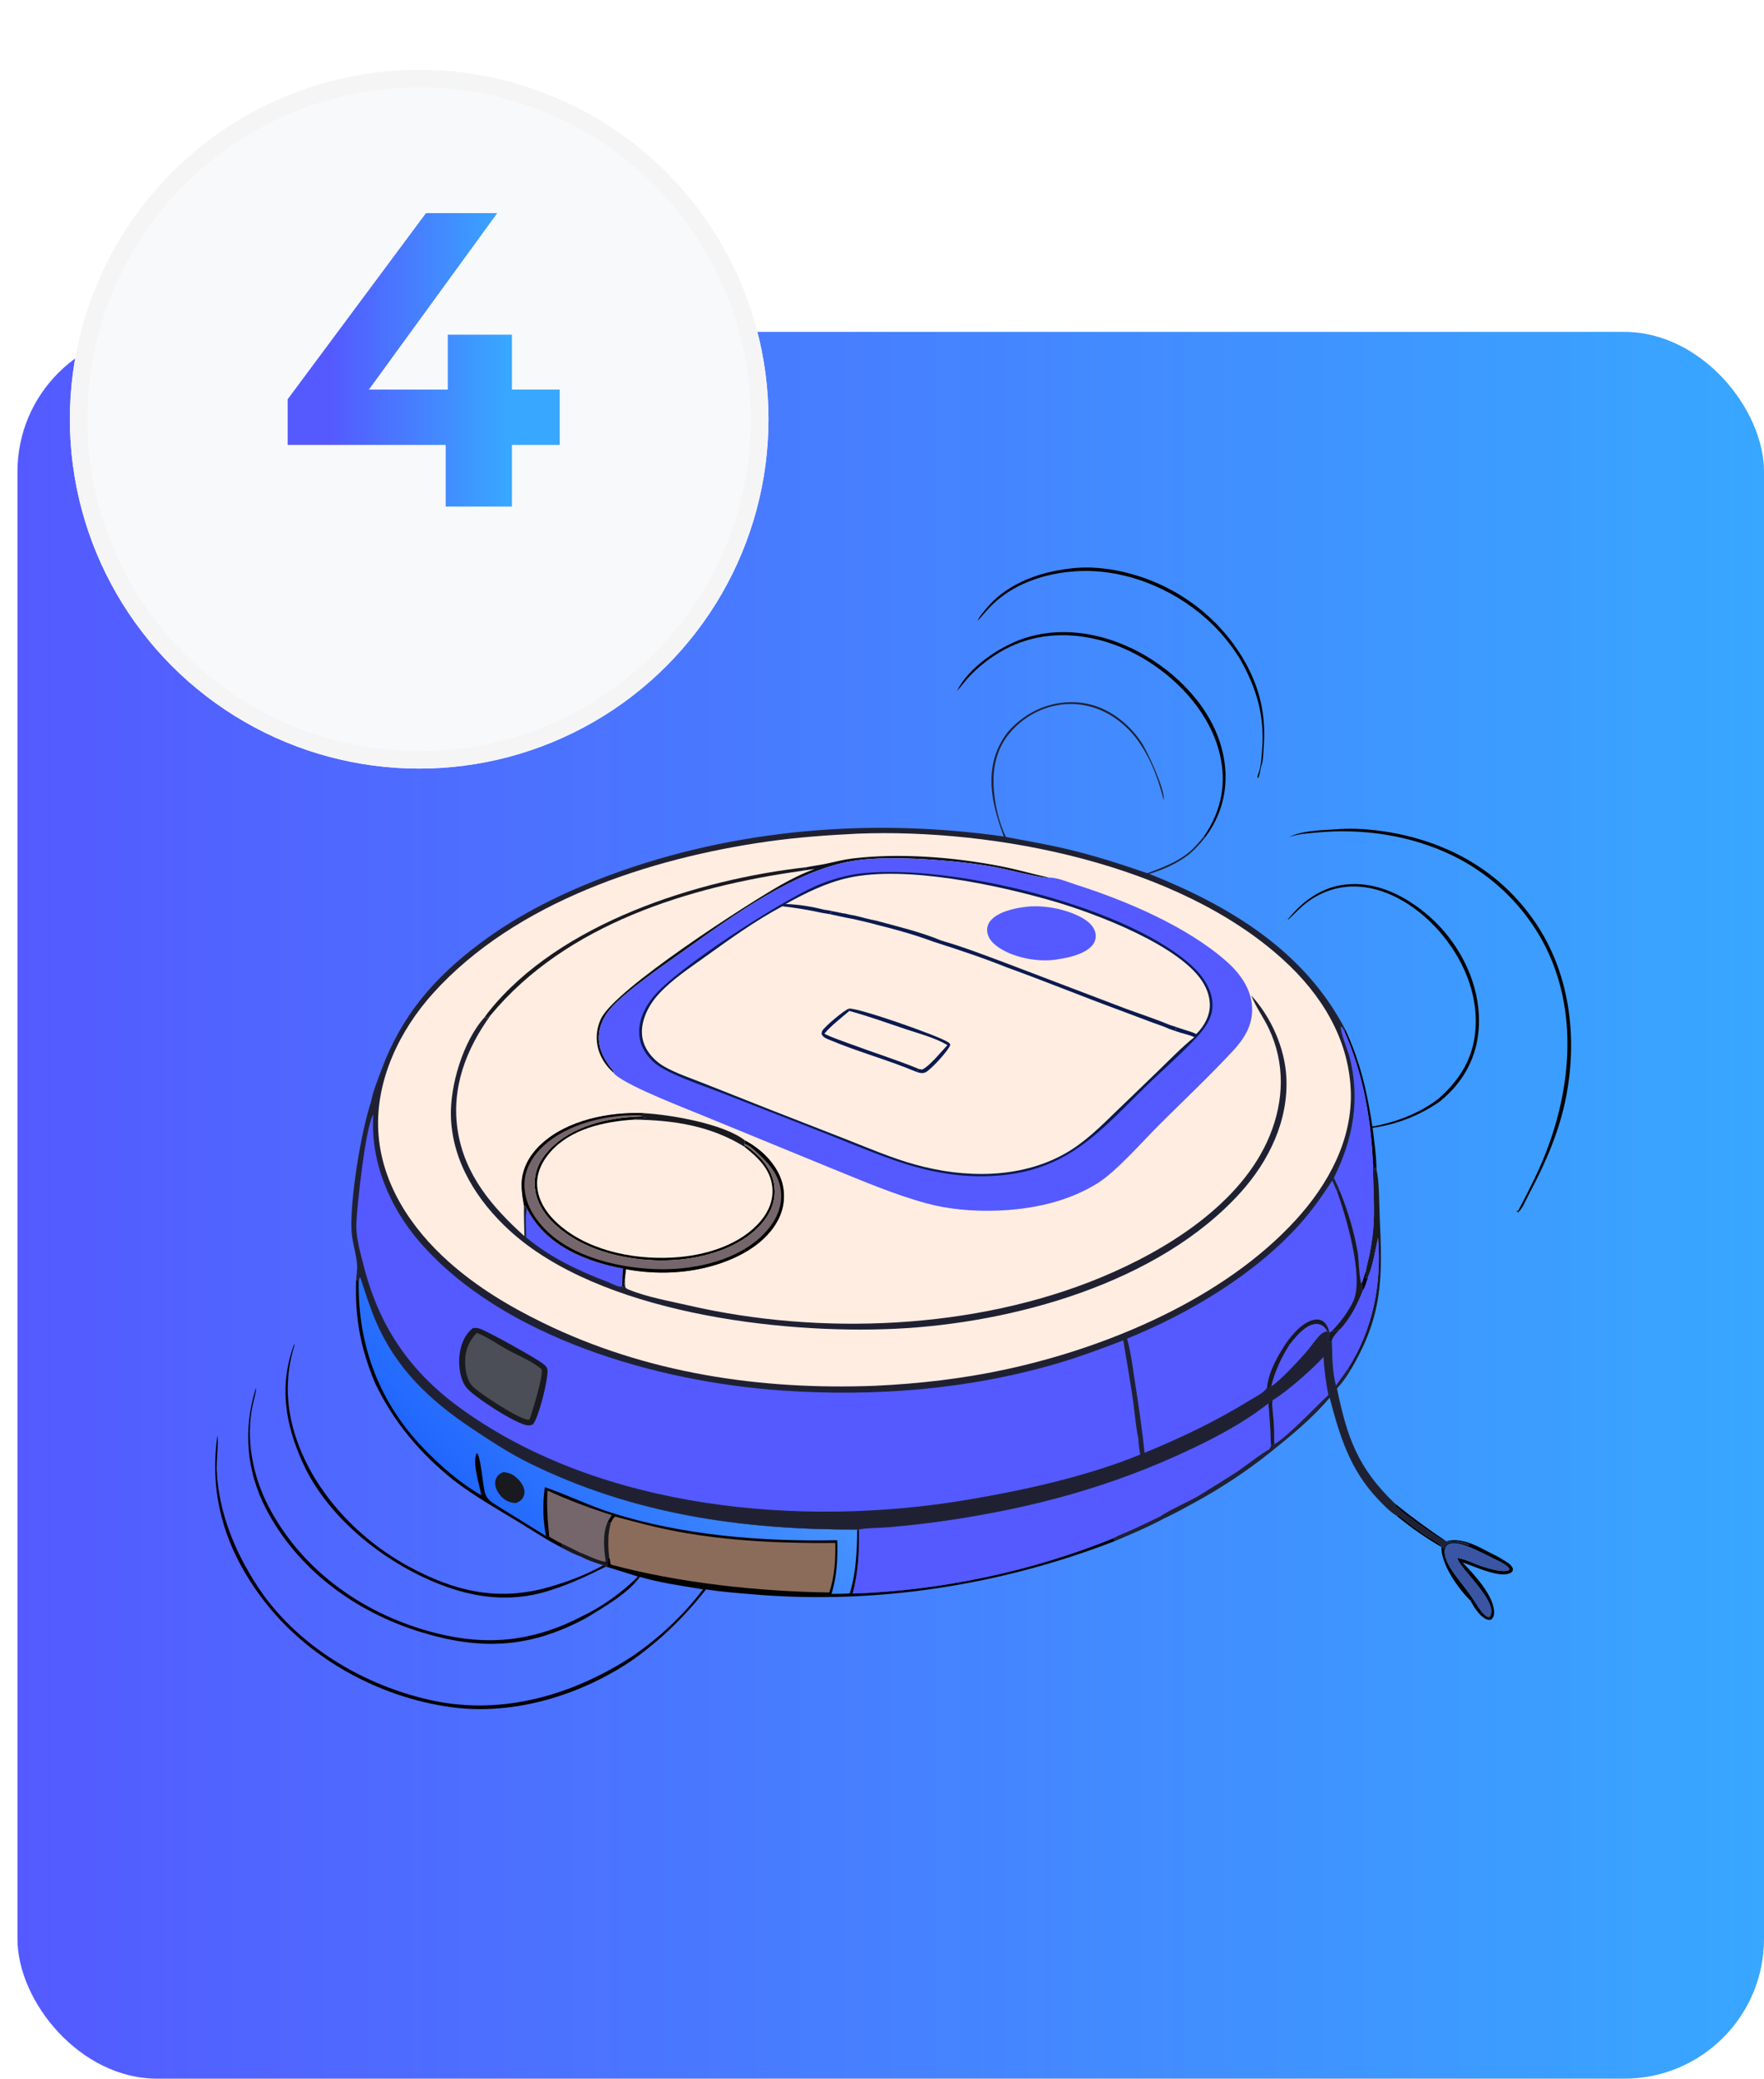 <?xml version="1.0" encoding="UTF-8"?> <svg xmlns="http://www.w3.org/2000/svg" width="101" height="119" viewBox="0 0 101 119" fill="none"><rect x="1" y="19" width="100" height="100" rx="8" fill="url(#paint0_linear_1276_3777)"></rect><path d="M84.338 91.534C84.529 91.814 84.86 92.427 85.173 92.559C85.24 92.587 85.227 92.576 85.301 92.55C85.876 91.712 83.435 89.678 83.459 89.193C83.981 89.275 84.481 89.567 84.989 89.714C85.317 89.809 86.091 90.052 86.406 89.879L86.411 89.79C86.281 89.618 86.11 89.533 85.927 89.426L86.072 89.301C86.295 89.435 86.517 89.552 86.625 89.798C86.618 89.91 86.62 89.96 86.515 90.029C86.027 90.347 84.823 89.844 84.306 89.655C84.115 89.585 83.926 89.512 83.737 89.438C84.371 90.109 85.603 91.389 85.545 92.379C85.536 92.533 85.487 92.616 85.378 92.722C85.236 92.756 85.124 92.719 85.002 92.645C84.649 92.427 84.376 91.964 84.175 91.611L84.338 91.534Z" fill="#020102"></path><path d="M79.965 86.775L80.035 86.74C80.292 86.85 80.752 87.285 81.022 87.478C81.256 87.645 81.491 87.814 81.733 87.968C81.909 88.079 82.108 88.152 82.272 88.281C82.411 88.391 82.535 88.528 82.658 88.655C82.697 88.508 82.756 88.427 82.894 88.355C83.178 88.208 83.609 88.312 83.893 88.405L83.953 88.425L84.023 88.447L84.065 88.461L84.126 88.428C83.901 88.333 83.58 88.244 83.337 88.233C82.956 88.216 82.949 88.349 82.557 88.142C82.173 87.94 80.093 86.504 79.916 86.225C79.888 86.181 79.886 86.126 79.871 86.077C80.815 86.844 81.796 87.557 82.806 88.235C83.648 88.003 84.538 88.473 85.261 88.865C85.535 89.003 85.816 89.132 86.073 89.301L85.927 89.426C85.622 89.282 85.321 89.127 85.019 88.975C84.533 88.744 83.47 88.171 82.948 88.398C82.835 88.447 82.779 88.521 82.742 88.635C82.6 89.063 82.986 89.697 83.225 90.038C83.58 90.547 84.001 91.014 84.338 91.535L84.175 91.611C84.164 91.601 84.152 91.593 84.142 91.583C83.464 90.901 82.512 89.558 82.53 88.563C81.631 88.04 80.766 87.437 79.965 86.775Z" fill="#020102"></path><path d="M78.615 66.644C78.647 66.769 78.675 66.89 78.689 67.018C78.749 66.915 78.7 66.871 78.748 66.773C78.748 66.791 78.747 66.809 78.747 66.828C78.749 66.909 78.745 66.878 78.777 66.955L78.812 66.936C78.981 67.689 78.959 68.844 78.995 69.631C79.156 73.114 79.208 75.275 77.326 78.433L77.184 78.345C78.613 76.101 79.119 73.482 78.9 70.856C78.739 71.618 78.617 72.433 78.31 73.152L78.265 73.079L78.163 73.24C78.2 73.108 78.24 72.996 78.216 72.858C78.212 72.831 78.206 72.804 78.2 72.777C78.235 72.51 78.325 72.231 78.381 71.966C78.49 71.45 78.576 70.93 78.624 70.405C78.736 69.16 78.603 67.892 78.615 66.644Z" fill="#191920"></path><path d="M61.645 32.509C62.85 32.421 64.085 32.624 65.23 32.994C67.909 33.859 70.19 35.739 71.477 38.255C72.235 39.736 72.486 41.213 72.348 42.862C72.324 43.154 72.332 43.505 72.238 43.782C72.153 44.03 72.152 44.315 72.037 44.548L71.998 44.492C72.008 44.422 72.007 44.407 72.026 44.348C72.056 44.256 72.091 44.166 72.117 44.072C72.215 43.715 72.232 43.314 72.262 42.946C72.423 40.999 71.944 39.377 70.981 37.7C70.449 36.851 69.821 36.091 69.073 35.423C67.073 33.639 64.302 32.531 61.603 32.703C59.961 32.808 58.27 33.326 57.019 34.431C56.638 34.767 56.311 35.163 55.975 35.544C56.075 35.283 56.335 35.001 56.515 34.788C57.764 33.301 59.773 32.663 61.645 32.509Z" fill="#020102"></path><path d="M68.928 47.889C69.833 46.584 70.197 45.128 69.918 43.553C69.517 41.294 67.96 39.394 66.114 38.11C64.203 36.782 61.794 36.053 59.472 36.491C57.97 36.775 56.613 37.582 55.554 38.67C55.281 38.952 55.053 39.269 54.792 39.56C55.446 38.222 57.186 37.043 58.563 36.568C60.653 35.848 62.93 36.203 64.882 37.158C67.021 38.205 69.052 40.123 69.823 42.419C70.342 43.965 70.304 45.586 69.558 47.051C69.398 47.366 69.21 47.664 68.995 47.943L68.928 47.889Z" fill="#020102"></path><path d="M31.651 90.993C29.559 91.714 27.516 91.555 25.467 90.806C22.215 89.618 18.832 87.008 17.359 83.796C16.316 81.523 15.96 79.32 16.851 76.931C16.864 77.035 16.869 76.99 16.84 77.086C16.354 78.668 16.365 80.322 16.824 81.908C17.781 85.212 20.375 88.018 23.354 89.652C25.999 91.102 28.523 91.706 31.483 90.844C32.517 90.543 33.605 90.136 34.542 89.605L34.683 89.689C33.697 90.18 32.702 90.655 31.651 90.993Z" fill="#020102"></path><path d="M84.338 91.535C84.001 91.014 83.58 90.547 83.225 90.038C82.986 89.697 82.6 89.063 82.742 88.635C82.779 88.521 82.835 88.447 82.948 88.398C83.47 88.171 84.533 88.744 85.019 88.975C85.321 89.127 85.622 89.282 85.927 89.426C86.11 89.533 86.281 89.618 86.411 89.79L86.406 89.879C86.091 90.052 85.317 89.809 84.989 89.714C84.481 89.567 83.981 89.275 83.459 89.193C83.435 89.678 85.876 91.712 85.301 92.55C85.227 92.576 85.24 92.587 85.173 92.559C84.86 92.427 84.529 91.814 84.338 91.535Z" fill="#3955A3"></path><path d="M82.345 62.913C83.586 61.825 84.365 60.58 84.482 58.901C84.626 56.834 83.746 54.842 82.402 53.309C81.253 51.997 79.59 50.873 77.806 50.758C76.564 50.677 75.404 51.115 74.486 51.95C74.237 52.177 74.004 52.422 73.757 52.651L73.746 52.625C74.575 51.587 75.659 50.797 77.007 50.641C78.681 50.448 80.238 51.172 81.519 52.194C83.201 53.536 84.422 55.575 84.645 57.73C84.81 59.328 84.43 60.839 83.409 62.093C83.125 62.442 82.794 62.77 82.444 63.053C81.303 63.85 79.974 64.377 78.591 64.564C78.681 65.347 78.804 66.147 78.812 66.936L78.777 66.955C78.745 66.878 78.749 66.909 78.747 66.828C78.747 66.809 78.748 66.791 78.748 66.773C78.7 66.871 78.749 66.915 78.689 67.018C78.675 66.89 78.647 66.769 78.615 66.644C78.488 63.973 78.052 61.477 76.966 59.018L77.032 58.95C77.87 60.751 78.287 62.536 78.577 64.489C79.89 64.264 81.285 63.732 82.345 62.913Z" fill="#020102"></path><path d="M76.329 47.487C77.415 47.381 78.588 47.472 79.658 47.663C83.018 48.264 85.902 49.905 87.863 52.745C89.86 55.637 90.329 59.294 89.687 62.701C89.302 64.749 88.483 66.606 87.508 68.432C87.353 68.723 87.15 69.252 86.887 69.432L86.915 69.393L86.794 69.299L86.909 69.336C87.205 68.797 87.481 68.234 87.756 67.684L87.859 67.476C89.624 63.841 90.417 59.446 89.057 55.543C88.047 52.643 85.863 50.268 83.103 48.947C80.723 47.807 77.984 47.408 75.37 47.663C74.874 47.711 74.34 47.735 73.868 47.905C73.85 47.912 73.832 47.919 73.813 47.926C74.439 47.571 75.6 47.528 76.329 47.487Z" fill="#020102"></path><path d="M78.31 73.152C78.617 72.433 78.739 71.618 78.9 70.856C79.119 73.482 78.613 76.101 77.184 78.345C76.963 78.675 76.724 78.994 76.491 79.315C76.276 78.49 76.285 77.582 76.258 76.732C76.197 76.792 76.159 76.811 76.076 76.833L76.033 76.748C76.048 76.575 76.075 76.436 76.139 76.274L76.248 76.21L76.318 76.242C76.459 76.196 76.592 76.145 76.728 76.086C77.29 75.509 77.733 74.635 78.016 73.887C77.948 73.811 78.052 73.667 77.957 73.5L78.2 72.777C78.206 72.804 78.212 72.831 78.216 72.858C78.24 72.996 78.2 73.108 78.163 73.24L78.265 73.079L78.31 73.152Z" fill="#545AFF"></path><path d="M78.2 72.777C78.206 72.804 78.211 72.831 78.216 72.858C78.24 72.996 78.2 73.108 78.163 73.24L78.265 73.079L78.31 73.152C78.233 73.38 78.162 73.696 78.016 73.887C77.948 73.811 78.052 73.667 77.957 73.5L78.2 72.777Z" fill="#020102"></path><path d="M76.248 76.21L76.318 76.242C76.459 76.196 76.592 76.145 76.728 76.086C76.553 76.28 76.338 76.48 76.258 76.732C76.197 76.792 76.159 76.811 76.076 76.833L76.033 76.748C76.048 76.575 76.075 76.436 76.139 76.274L76.248 76.21Z" fill="#191920"></path><path d="M76.372 67.433C77.47 65.238 77.889 62.954 77.284 60.55C77.161 60.063 76.773 59.232 76.771 58.782L76.841 58.797L76.966 59.018C78.052 61.477 78.488 63.973 78.615 66.644C78.603 67.892 78.736 69.16 78.624 70.405C78.576 70.93 78.49 71.45 78.381 71.966C78.325 72.231 78.235 72.51 78.2 72.777L77.957 73.5C77.819 73.317 77.796 72.023 77.734 71.679C77.513 70.471 77.177 69.327 76.711 68.191C76.632 67.938 76.483 67.676 76.372 67.433Z" fill="#545AFF"></path><path d="M20.537 73.391L20.584 73.128L20.636 73.146C20.914 73.966 21.167 74.799 21.505 75.596C22.676 78.352 24.601 80.16 27.042 81.789C28.111 82.502 29.164 83.194 30.32 83.763C36.272 86.694 42.513 87.58 49.084 87.565L49.181 87.559C49.202 88.83 49.147 89.988 48.824 91.228C53.836 91.07 59.1 89.951 63.744 88.061L63.826 88.225C57.249 90.771 50.078 91.88 43.042 91.267C42.171 91.192 41.286 91.127 40.424 90.988C39.214 92.536 37.887 93.824 36.296 94.978C33.321 97.027 29.462 98.223 25.854 97.735C21.672 97.17 17.573 94.911 15.024 91.525C12.92 88.732 11.944 85.65 12.451 82.155C12.522 82.734 12.377 83.598 12.412 84.247C12.537 86.618 13.445 88.815 14.726 90.785C16.96 94.22 20.872 96.534 24.829 97.365C28.834 98.205 32.854 97.008 36.217 94.811C37.751 93.757 39.126 92.473 40.252 90.988C39.02 90.777 37.84 90.626 36.634 90.272C35.961 91.228 34.569 92.002 33.581 92.615L33.434 92.694C30.244 94.378 27.456 94.472 24.056 93.42C20.353 92.274 17.055 89.875 15.241 86.397C14.105 84.219 13.912 81.834 14.643 79.495L14.655 79.533L14.659 79.455C14.707 79.526 14.51 80.237 14.48 80.374C14.043 82.34 14.462 84.492 15.385 86.257C17.192 89.712 20.41 92.108 24.101 93.25C27.448 94.286 30.317 94.121 33.448 92.466C34.519 91.96 35.702 91.09 36.525 90.254L34.764 89.703L34.683 89.689L34.542 89.605C34.126 89.465 33.671 89.335 33.288 89.118C32.906 88.984 32.548 88.802 32.192 88.611C31.348 88.192 30.542 87.647 29.735 87.158C28.47 86.391 27.149 85.645 25.976 84.741C24.051 83.206 22.531 81.397 21.466 79.163C20.646 77.183 20.314 75.451 20.39 73.299L20.471 73.255C20.493 73.3 20.519 73.345 20.537 73.391Z" fill="#020102"></path><path d="M31.344 85.328C32.533 85.878 33.782 86.338 35.029 86.737C34.939 86.864 34.867 86.997 34.792 87.133C34.843 87.144 34.929 87.17 34.978 87.17C34.79 87.865 34.815 88.449 34.877 89.159L34.814 89.224L34.837 89.422C34.805 89.409 34.769 89.401 34.743 89.378C34.754 89.487 34.77 89.594 34.764 89.703L34.683 89.689L34.542 89.605C34.126 89.465 33.671 89.335 33.288 89.118C32.906 88.984 32.548 88.802 32.192 88.611L32.182 88.378C31.934 88.262 31.691 88.11 31.45 87.978C31.354 87.086 31.293 86.227 31.344 85.328Z" fill="#74666A"></path><path d="M34.792 87.133C34.842 87.144 34.928 87.17 34.978 87.171C34.79 87.865 34.815 88.45 34.877 89.159L34.814 89.224L34.837 89.422C34.805 89.409 34.769 89.401 34.743 89.378C34.754 89.487 34.77 89.594 34.764 89.704L34.683 89.689L34.542 89.606C34.126 89.465 33.671 89.335 33.288 89.118C32.906 88.984 32.548 88.802 32.192 88.611L32.182 88.378C32.523 88.542 32.867 88.701 33.202 88.877C33.522 88.992 34.413 89.433 34.684 89.396C34.581 88.657 34.485 87.84 34.792 87.133Z" fill="#191920"></path><path d="M34.978 87.171C35.044 87.053 35.105 86.888 35.227 86.822C36.43 87.151 37.629 87.465 38.856 87.691C41.805 88.232 44.836 88.36 47.827 88.331C47.84 89.306 47.794 90.232 47.48 91.165C43.459 91.111 38.853 90.62 34.964 89.565C34.941 89.438 34.928 89.276 34.877 89.159C34.815 88.449 34.79 87.865 34.978 87.171Z" fill="#8B6C5B"></path><path d="M20.537 73.391L20.584 73.128L20.636 73.146C20.914 73.966 21.167 74.799 21.505 75.596C22.676 78.352 24.601 80.16 27.042 81.789C28.111 82.502 29.165 83.194 30.32 83.763C36.272 86.694 42.513 87.58 49.084 87.565C49.062 88.823 49.021 89.999 48.655 91.216C48.309 91.247 47.959 91.243 47.612 91.246C47.92 90.207 47.97 89.249 47.938 88.173C43.634 88.262 39.085 87.904 34.966 86.589C33.68 86.178 32.472 85.566 31.197 85.14C31.058 86.093 31.086 86.981 31.255 87.928L28.597 86.281C28.209 86.036 27.859 85.874 27.751 85.395C27.701 85.457 27.631 85.58 27.554 85.594C26.38 84.934 25.243 83.937 24.304 82.971C21.74 80.33 20.488 77.061 20.537 73.391Z" fill="url(#paint1_linear_1276_3777)"></path><path d="M27.554 85.594C27.458 85.001 27.02 83.728 27.287 83.198L27.355 83.228C27.554 83.708 27.619 84.797 27.751 85.395C27.701 85.457 27.631 85.58 27.554 85.594Z" fill="#020102"></path><path d="M28.831 84.27L28.848 84.273C28.976 84.296 29.11 84.317 29.23 84.369C29.543 84.507 29.855 84.826 29.976 85.146C30.043 85.323 30.055 85.506 29.973 85.68C29.878 85.88 29.736 85.972 29.536 86.05C29.422 86.042 29.309 86.023 29.199 85.991C28.885 85.9 28.61 85.626 28.465 85.338C28.359 85.127 28.304 84.889 28.396 84.663C28.482 84.452 28.627 84.35 28.831 84.27Z" fill="#191920"></path><path d="M57.709 41.897C57.975 41.59 58.287 41.312 58.618 41.077C59.64 40.35 60.918 40.047 62.157 40.271C63.469 40.509 64.61 41.396 65.345 42.486C65.682 42.985 66.734 45.245 66.624 45.804C66.265 44.319 65.601 42.681 64.475 41.621C63.569 40.767 62.428 40.265 61.172 40.304C59.946 40.342 58.776 40.905 57.95 41.807L57.903 41.859C57.099 42.761 56.831 43.847 56.894 45.041C56.943 45.978 57.176 47.072 57.597 47.914C58.78 48.138 59.97 48.341 61.142 48.62C62.693 48.99 64.188 49.471 65.694 49.99C66.556 49.669 67.365 49.373 68.088 48.785C68.403 48.519 68.664 48.205 68.928 47.889L68.995 47.943C68.73 48.294 68.428 48.608 68.098 48.898C67.38 49.445 66.665 49.763 65.805 50.028C70.409 51.862 74.672 54.422 77.032 58.95L76.966 59.018L76.841 58.797L76.771 58.782C76.774 59.232 77.161 60.063 77.284 60.55C77.889 62.954 77.47 65.238 76.373 67.433C76.483 67.676 76.632 67.938 76.711 68.191C77.177 69.327 77.513 70.471 77.734 71.679C77.796 72.023 77.819 73.317 77.957 73.5C78.052 73.667 77.948 73.811 78.016 73.887C77.733 74.635 77.29 75.509 76.728 76.086C76.592 76.145 76.459 76.196 76.318 76.242L76.248 76.21L76.139 76.274C76.075 76.436 76.048 76.575 76.033 76.748L76.076 76.833C76.159 76.811 76.197 76.792 76.258 76.732C76.285 77.582 76.276 78.49 76.491 79.315C76.724 78.994 76.963 78.675 77.184 78.345L77.326 78.434C77.098 78.817 76.856 79.159 76.551 79.486C77.126 82.281 77.737 84.041 79.871 86.077C79.886 86.126 79.888 86.181 79.916 86.225C80.093 86.504 82.173 87.94 82.557 88.142C82.949 88.349 82.956 88.216 83.337 88.233C83.58 88.244 83.901 88.333 84.126 88.428L84.066 88.461L84.023 88.447L83.953 88.425L83.893 88.405C83.609 88.312 83.178 88.208 82.894 88.355C82.756 88.427 82.697 88.508 82.658 88.655C82.535 88.528 82.411 88.391 82.272 88.281C82.108 88.152 81.909 88.079 81.733 87.968C81.491 87.814 81.256 87.645 81.022 87.478C80.753 87.285 80.292 86.85 80.035 86.74L79.965 86.775C79.584 86.549 79.204 86.147 78.898 85.826C77.294 84.144 76.703 82.199 76.13 80.016C75.146 81.193 73.914 82.196 72.721 83.15C71.385 84.221 69.918 85.187 68.416 86.007C67.833 86.325 67.254 86.651 66.651 86.927C65.744 87.417 64.776 87.823 63.826 88.225L63.744 88.061C59.1 89.951 53.836 91.07 48.824 91.228C49.147 89.988 49.202 88.83 49.181 87.559L49.084 87.565C42.513 87.58 36.272 86.694 30.32 83.763C29.165 83.194 28.111 82.502 27.042 81.789C24.601 80.16 22.676 78.352 21.505 75.596C21.167 74.799 20.914 73.966 20.636 73.146L20.584 73.128L20.537 73.391C20.519 73.345 20.493 73.3 20.471 73.255L20.39 73.299C20.413 72.996 20.466 72.679 20.442 72.375C20.388 71.709 20.15 71.076 20.123 70.398C20.052 68.606 20.662 64.811 21.248 63.065C21.36 62.464 21.616 61.853 21.826 61.281C22.972 58.166 24.827 56.002 27.443 54.035C29.7 52.336 32.249 51.084 34.891 50.105C42.074 47.444 49.91 46.817 57.471 47.888C57.186 47.09 56.917 46.279 56.812 45.435C56.65 44.133 56.898 42.939 57.709 41.897Z" fill="#1F2133"></path><path d="M75.782 77.683C75.816 78.426 75.916 79.133 76.057 79.861C75.371 80.5 73.678 82.293 72.955 82.681L72.774 82.79C72.742 82.303 72.744 81.816 72.697 81.33C72.68 80.999 72.653 80.672 72.619 80.342C72.687 80.282 72.743 80.208 72.802 80.139L72.867 80.161C73.679 79.677 75.14 78.382 75.782 77.683Z" fill="#545AFF"></path><path d="M72.619 80.342C72.687 80.282 72.743 80.208 72.802 80.139L72.867 80.161C72.804 80.4 72.871 80.656 72.877 80.9C72.954 81.491 72.961 82.086 72.955 82.681L72.774 82.79C72.742 82.303 72.744 81.816 72.697 81.33C72.68 80.999 72.653 80.672 72.619 80.342Z" fill="#191920"></path><path d="M72.619 80.342C72.653 80.672 72.68 80.999 72.697 81.33C72.744 81.816 72.742 82.304 72.774 82.79C72.738 82.855 72.705 82.924 72.664 82.985C72.408 83.072 71.214 84 70.881 84.22C70.121 84.722 69.338 85.184 68.57 85.672C68.084 85.941 66.805 86.531 66.441 86.808C65.889 87.076 65.337 87.344 64.777 87.596C64.438 87.749 64.067 87.88 63.744 88.061C59.1 89.951 53.836 91.07 48.824 91.228C49.147 89.988 49.202 88.83 49.181 87.559C49.71 87.458 50.316 87.479 50.858 87.433C51.966 87.338 53.075 87.215 54.175 87.053C59.109 86.33 63.636 85.118 68.154 82.976C69.683 82.252 71.293 81.398 72.619 80.342Z" fill="#545AFF"></path><path d="M76.281 67.581C76.369 67.8 76.461 68.015 76.564 68.228C76.649 68.17 76.6 68.185 76.711 68.191C77.177 69.326 77.513 70.471 77.734 71.679C77.796 72.023 77.819 73.317 77.957 73.5C78.052 73.667 77.948 73.811 78.016 73.887C77.733 74.635 77.29 75.509 76.728 76.086C76.592 76.145 76.459 76.196 76.318 76.242L76.248 76.21L76.139 76.274L76.102 76.213C76.068 76.217 76.026 76.208 75.992 76.204C75.869 76.242 75.732 76.279 75.635 76.367C75.358 76.62 75.124 76.991 74.881 77.281C74.495 77.74 73.26 79.085 72.796 79.345L72.692 79.469C72.582 79.457 72.631 79.48 72.549 79.392C72.539 79.419 72.533 79.449 72.519 79.474C72.376 79.724 71.86 79.977 71.612 80.13C69.661 81.339 67.652 82.298 65.531 83.171C65.394 81.792 65.186 80.417 64.973 79.048C64.849 78.255 64.753 77.405 64.53 76.634C68.109 75.184 71.87 72.945 74.46 70.037C75.139 69.275 75.724 68.434 76.281 67.581Z" fill="#545AFF"></path><path d="M73.736 76.747C73.757 76.843 73.77 76.911 73.83 76.99C73.357 77.744 73.013 78.481 72.796 79.345L72.692 79.469C72.582 79.457 72.631 79.48 72.549 79.392C72.663 78.436 73.212 77.529 73.736 76.747Z" fill="#191920"></path><path d="M73.736 76.747C74.093 76.299 74.507 75.811 75.06 75.605C75.263 75.53 75.492 75.502 75.69 75.606C75.929 75.731 76.025 75.969 76.102 76.213C76.068 76.217 76.026 76.208 75.992 76.204C75.864 76.006 75.749 75.864 75.507 75.813C75.244 75.758 74.989 75.869 74.775 76.016C74.408 76.267 74.098 76.638 73.83 76.99C73.77 76.911 73.757 76.843 73.736 76.747Z" fill="#191920"></path><path d="M76.564 68.229C76.649 68.17 76.6 68.185 76.711 68.191C77.177 69.327 77.513 70.471 77.733 71.679C77.796 72.023 77.819 73.317 77.957 73.5C78.052 73.667 77.948 73.811 78.016 73.887C77.733 74.635 77.29 75.509 76.728 76.086C76.592 76.145 76.459 76.196 76.318 76.242L76.248 76.21C76.736 75.714 77.194 75.112 77.488 74.479C78.112 73.137 77.051 69.58 76.564 68.229Z" fill="#191920"></path><path d="M73.831 76.99C74.098 76.638 74.408 76.267 74.775 76.016C74.989 75.869 75.244 75.758 75.507 75.813C75.749 75.863 75.864 76.006 75.992 76.204C75.869 76.242 75.732 76.279 75.635 76.367C75.358 76.62 75.124 76.991 74.881 77.281C74.495 77.74 73.26 79.085 72.796 79.345C73.013 78.481 73.357 77.744 73.831 76.99Z" fill="#545AFF"></path><path d="M65.281 83.272C62.235 84.522 58.575 85.326 55.331 85.869C45.869 87.454 34.479 86.421 26.482 80.704C23.573 78.623 21.778 76.091 20.863 72.609C20.717 72.054 20.555 71.488 20.466 70.921C20.419 70.628 20.392 70.332 20.403 70.035C20.438 69.086 20.933 64.422 21.376 63.806C21.19 66.465 22.296 69.095 24.019 71.09C28.784 76.603 37.688 79.107 44.697 79.599C50.081 79.976 55.518 79.551 60.702 78.005C61.927 77.639 63.122 77.189 64.314 76.731C64.511 77.905 64.714 79.079 64.883 80.258C64.981 80.945 65.026 81.679 65.179 82.353C65.177 82.651 65.245 82.975 65.281 83.272Z" fill="#545AFF"></path><path d="M27.078 76.029C27.236 76.017 27.359 76.017 27.509 76.076C28.056 76.292 30.676 77.742 31.091 78.072C31.229 78.181 31.332 78.266 31.347 78.451C31.389 78.969 30.848 81.137 30.517 81.541C30.412 81.584 30.333 81.611 30.217 81.6C29.556 81.539 27.108 79.951 26.699 79.429C26.342 78.971 26.243 78.182 26.306 77.611C26.375 76.988 26.58 76.435 27.078 76.029Z" fill="#191920"></path><path d="M27.298 76.303C27.876 76.524 28.47 76.944 29.016 77.247C29.666 77.608 30.421 77.903 30.998 78.372C31.145 78.707 30.477 80.793 30.33 81.241L30.267 81.279C29.758 81.285 27.463 79.773 27.064 79.372C26.727 79.035 26.636 78.432 26.631 77.972C26.623 77.325 26.847 76.762 27.298 76.303Z" fill="#4B4D57"></path><path d="M49.065 47.727C49.082 47.726 49.098 47.725 49.114 47.724C57.015 47.428 67.413 49.45 73.449 54.921C75.621 56.89 77.203 59.4 77.338 62.394C77.465 65.221 76.054 67.8 74.198 69.832C70.075 74.345 63.419 77.142 57.549 78.404C55.1 78.931 52.603 79.218 50.103 79.333C43.547 79.588 37.005 78.62 31.074 75.722C29.145 74.78 27.319 73.683 25.709 72.251C23.529 70.311 21.819 67.741 21.659 64.752C21.504 61.833 22.882 58.981 24.804 56.853C29.515 51.638 37.187 49.133 43.954 48.175C45.653 47.934 47.352 47.812 49.065 47.727Z" fill="#FFEDE1"></path><path d="M27.754 58.226C27.83 58.112 27.911 58.004 27.997 57.897C32.047 52.84 39.965 50.34 46.173 49.647L46.172 49.728C46.089 49.772 46.004 49.814 45.919 49.854C39.468 50.752 32.422 52.904 28.112 58.094L27.883 58.272C27.782 58.259 27.823 58.278 27.754 58.226Z" fill="#191920"></path><path d="M46.173 49.647C46.537 49.572 46.908 49.53 47.272 49.453C47.784 49.344 48.271 49.212 48.793 49.148C51.49 48.816 54.673 49.071 57.337 49.598C58.254 49.779 59.147 50.037 60.057 50.242C60.035 50.245 60.012 50.249 59.989 50.252C59.681 50.288 57.491 49.738 57.004 49.65C56.185 49.503 55.37 49.392 54.542 49.314C52.823 49.153 50.504 49.016 48.817 49.292C45.519 49.833 41.933 52.446 39.251 54.367C38.086 55.202 35.793 56.754 34.933 57.772C34.513 58.269 34.236 58.928 34.294 59.587C34.343 60.138 34.596 60.618 34.918 61.056C34.972 61.13 35.107 61.269 35.133 61.347C35.14 61.367 35.13 61.39 35.129 61.412C34.775 61.096 34.493 60.717 34.324 60.271C34.083 59.636 34.119 58.942 34.406 58.328C35.206 56.611 42.923 51.668 44.725 50.652C45.349 50.301 45.973 49.992 46.647 49.747C46.404 49.774 46.16 49.818 45.919 49.854C46.004 49.814 46.088 49.772 46.172 49.728L46.173 49.647Z" fill="url(#paint2_linear_1276_3777)"></path><path d="M71.646 56.993C72.777 58.225 73.558 59.976 73.65 61.652C73.785 64.142 72.656 66.471 71.015 68.284C66.328 73.466 57.977 75.756 51.23 76.071C44.576 76.382 34.317 75.141 29.179 70.447C27.338 68.765 25.922 66.544 25.819 63.99C25.745 62.173 26.519 59.577 27.754 58.226C27.823 58.278 27.782 58.259 27.883 58.272L28.112 58.094C26.692 60.044 25.827 62.278 26.207 64.722C26.602 67.262 28.18 69.103 30.024 70.766C30.015 70.186 29.986 69.599 30.001 69.021C30.105 69.078 30.125 69.061 30.165 69.18C31.004 70.803 32.458 71.698 34.167 72.245C34.652 72.401 35.175 72.538 35.679 72.618C35.645 72.949 35.632 73.275 35.629 73.608L35.649 73.668L35.701 73.684L35.778 73.194C35.776 73.363 35.781 73.523 35.801 73.69C35.858 73.765 35.912 73.791 35.997 73.826C37.045 74.259 38.335 74.481 39.444 74.737C46.975 76.475 55.846 76.109 63.02 73.137C66.764 71.586 71.101 68.919 72.702 65.008C73.523 63.001 73.584 60.859 72.647 58.882C72.351 58.258 71.93 57.688 71.668 57.05C71.661 57.031 71.653 57.012 71.646 56.993Z" fill="#1F2133"></path><path d="M30.124 70.837C30.125 70.317 30.059 69.683 30.165 69.18C31.004 70.803 32.458 71.698 34.167 72.245C34.652 72.401 35.175 72.538 35.679 72.618C35.645 72.949 35.632 73.275 35.629 73.608L35.577 73.667C35.345 73.666 35.029 73.476 34.807 73.392C33.146 72.766 31.497 71.986 30.124 70.837Z" fill="#545AFF"></path><path d="M30.001 69.021C29.928 68.598 29.852 68.168 29.867 67.737C29.898 66.858 30.352 66.09 30.985 65.503C32.484 64.114 34.885 63.647 36.865 63.727C38.43 63.817 41.421 64.335 42.633 65.273C42.638 65.276 42.641 65.282 42.645 65.287C43.543 65.75 44.415 66.587 44.739 67.563C44.989 68.316 44.918 69.124 44.556 69.828C43.873 71.157 42.401 71.964 41.029 72.395C39.367 72.917 37.546 72.976 35.837 72.66L35.778 73.194L35.701 73.684L35.649 73.668L35.629 73.608C35.632 73.275 35.645 72.949 35.679 72.618C35.175 72.538 34.652 72.401 34.167 72.245C32.458 71.698 31.004 70.803 30.165 69.18C30.125 69.061 30.105 69.078 30.001 69.021Z" fill="#FFEDE1"></path><path d="M36.865 63.727C38.43 63.816 41.421 64.335 42.633 65.273C42.638 65.276 42.641 65.282 42.645 65.287L42.642 65.478L42.615 65.515L42.664 65.572L42.628 65.652C40.685 64.44 38.528 64.118 36.274 64.097C36.451 63.978 36.761 64.113 36.963 63.987C36.836 63.932 36.73 63.927 36.594 63.922L36.763 63.843L36.865 63.727Z" fill="#191920"></path><path d="M42.664 65.573C42.868 65.692 43.067 65.858 43.245 66.014C43.86 66.554 44.312 67.251 44.353 68.091C44.391 68.859 44.075 69.53 43.576 70.091C42.344 71.475 40.226 72.058 38.437 72.144C36.167 72.252 33.526 71.699 31.804 70.123C31.144 69.518 30.648 68.754 30.614 67.837C30.585 67.054 30.912 66.392 31.436 65.832C32.716 64.466 34.79 63.98 36.594 63.922C36.73 63.927 36.836 63.932 36.963 63.987C36.761 64.113 36.451 63.978 36.274 64.097C34.596 64.207 32.69 64.618 31.521 65.936C31.037 66.481 30.706 67.152 30.756 67.899C30.818 68.825 31.398 69.599 32.084 70.179C33.889 71.704 36.624 72.174 38.918 71.962C40.584 71.809 42.462 71.212 43.569 69.882C44.025 69.334 44.297 68.669 44.219 67.945C44.108 66.917 43.387 66.257 42.628 65.652L42.664 65.573Z" fill="#020102"></path><path d="M30.001 69.021C29.928 68.598 29.852 68.168 29.867 67.737C29.898 66.858 30.352 66.09 30.985 65.503C32.484 64.114 34.885 63.647 36.865 63.727L36.763 63.843L36.594 63.922C34.79 63.98 32.716 64.466 31.436 65.832C30.912 66.392 30.585 67.054 30.614 67.837C30.648 68.754 31.144 69.518 31.804 70.123C33.526 71.699 36.167 72.252 38.437 72.144C40.226 72.058 42.344 71.475 43.576 70.091C44.075 69.53 44.391 68.859 44.353 68.091C44.312 67.251 43.86 66.554 43.245 66.014C43.067 65.858 42.868 65.692 42.664 65.573L42.615 65.515L42.642 65.478L42.645 65.287C43.543 65.75 44.415 66.587 44.739 67.563C44.989 68.316 44.918 69.124 44.556 69.828C43.873 71.157 42.401 71.964 41.029 72.395C39.367 72.917 37.546 72.976 35.837 72.66L35.778 73.194L35.701 73.684L35.649 73.668L35.629 73.608C35.632 73.275 35.645 72.949 35.679 72.618C35.175 72.538 34.652 72.401 34.167 72.245C32.458 71.698 31.004 70.803 30.165 69.18C30.125 69.061 30.105 69.078 30.001 69.021Z" fill="#74666A"></path><path d="M30.001 69.021C29.928 68.598 29.852 68.168 29.867 67.737C29.898 66.858 30.352 66.09 30.985 65.503C32.484 64.114 34.885 63.647 36.865 63.727L36.763 63.843C34.858 63.774 32.505 64.291 31.083 65.63C30.489 66.189 30.049 66.923 30.027 67.756C29.998 68.794 30.538 69.692 31.247 70.408C32.858 72.035 35.684 72.651 37.906 72.661C39.903 72.669 42.255 72.134 43.704 70.672C44.292 70.079 44.74 69.309 44.729 68.452C44.717 67.46 44.186 66.76 43.496 66.112C43.271 65.9 42.943 65.566 42.642 65.478L42.645 65.287C43.543 65.75 44.415 66.587 44.739 67.563C44.989 68.316 44.918 69.124 44.556 69.828C43.873 71.157 42.401 71.964 41.029 72.395C39.367 72.917 37.546 72.976 35.837 72.66L35.778 73.194L35.701 73.684L35.649 73.668L35.629 73.608C35.632 73.275 35.645 72.949 35.679 72.618C35.175 72.538 34.652 72.401 34.167 72.245C32.458 71.698 31.004 70.803 30.165 69.18C30.125 69.061 30.105 69.078 30.001 69.021Z" fill="#020102"></path><path d="M35.129 61.412C35.13 61.39 35.14 61.367 35.133 61.347C35.107 61.269 34.972 61.13 34.918 61.056C34.596 60.618 34.343 60.138 34.294 59.587C34.236 58.928 34.513 58.269 34.933 57.772C35.793 56.754 38.086 55.202 39.25 54.367C41.933 52.446 45.519 49.833 48.817 49.292C50.504 49.016 52.823 49.153 54.542 49.314C55.37 49.392 56.185 49.503 57.004 49.65C57.491 49.738 59.68 50.288 59.989 50.252C60.012 50.249 60.035 50.245 60.057 50.242C60.492 50.216 61.199 50.516 61.623 50.651C64.49 51.565 67.994 53.048 70.265 55.074C71.02 55.749 71.643 56.628 71.691 57.67C71.738 58.677 71.245 59.462 70.586 60.17C69.228 61.629 67.755 63.013 66.344 64.423C65.406 65.36 63.91 67.067 62.859 67.727C61.129 68.814 59.043 69.246 57.025 69.307C55.695 69.348 54.322 69.236 53.038 68.886C51.188 68.384 49.373 67.599 47.598 66.881L40.655 64.033C39.436 63.518 36.065 62.258 35.206 61.509C35.155 61.465 35.163 61.469 35.129 61.412Z" fill="#545AFF"></path><path d="M68.426 59.479C67.547 60.42 66.542 61.282 65.619 62.183C63.166 64.577 61.367 66.761 57.739 67.237C56.243 67.433 54.721 67.341 53.252 67.011C52.597 66.864 51.952 66.681 51.318 66.461C49.66 65.886 48.047 65.184 46.41 64.554L41.292 62.555C40.291 62.161 38.308 61.518 37.52 60.883C37.038 60.494 36.669 59.923 36.608 59.3C36.527 58.471 36.893 57.7 37.401 57.071C38.743 55.407 44.723 51.587 46.719 50.716C47.583 50.34 48.516 50.075 49.455 49.984C54.5 49.494 64.012 51.762 67.965 55.045C68.67 55.63 69.349 56.436 69.418 57.389C69.475 58.169 69.072 58.754 68.585 59.312L68.426 59.479Z" fill="#0B1A4F"></path><path d="M44.981 51.754C46.135 51.12 47.281 50.542 48.577 50.254C51.853 49.526 57.145 50.673 60.33 51.597C62.686 52.28 67.734 54.17 68.941 56.352C69.237 56.888 69.369 57.489 69.189 58.086C69.066 58.496 68.799 58.905 68.487 59.198C68.213 59.055 67.855 58.972 67.56 58.87L67.309 58.784L66.982 58.682C66.151 58.335 65.28 58.053 64.435 57.742L57.603 55.142C56.383 54.687 55.16 54.213 53.907 53.852C52.725 53.359 51.364 53.035 50.126 52.7C49.792 52.642 49.455 52.542 49.124 52.463L48.873 52.404C48.723 52.389 48.565 52.343 48.416 52.31C48.166 52.276 47.91 52.214 47.661 52.165C47.507 52.119 47.339 52.102 47.179 52.078C46.483 51.902 45.698 51.769 44.981 51.754Z" fill="#FFEDE1"></path><path d="M58.644 51.928C59.678 51.77 61.073 52.037 61.98 52.557C62.307 52.745 62.629 53.014 62.717 53.398C62.77 53.629 62.726 53.865 62.587 54.058C62.21 54.583 61.266 54.815 60.655 54.901C59.59 55.12 58.138 54.865 57.225 54.27C56.91 54.065 56.609 53.788 56.535 53.403C56.489 53.17 56.543 52.929 56.688 52.74C57.086 52.222 58.027 52.002 58.644 51.928Z" fill="#545AFF"></path><path d="M68.384 59.374C67.691 59.928 67.041 60.599 66.404 61.218L63.936 63.598C63.011 64.496 62.1 65.412 60.964 66.048C58.379 67.498 55.187 67.445 52.401 66.67C51.071 66.3 49.793 65.755 48.511 65.248L44.154 63.548L40.277 62.013C39.531 61.716 38.732 61.455 38.034 61.058C37.606 60.815 37.217 60.433 36.985 60C36.708 59.483 36.695 58.913 36.862 58.359C37.028 57.807 37.348 57.301 37.739 56.881C38.49 56.072 39.475 55.423 40.368 54.781C41.796 53.755 43.24 52.712 44.794 51.883C45.569 51.971 46.342 52.1 47.103 52.267L47.498 52.331L47.661 52.165C47.911 52.213 48.166 52.276 48.416 52.31C48.565 52.342 48.723 52.389 48.873 52.404L49.124 52.463C49.455 52.542 49.792 52.642 50.127 52.7C51.364 53.035 52.725 53.359 53.907 53.852C55.16 54.213 56.383 54.687 57.603 55.142L64.435 57.742C65.28 58.053 66.152 58.335 66.982 58.682L67.309 58.784L67.348 59.041L67.583 59.119C67.841 59.196 68.141 59.259 68.384 59.374Z" fill="#FFEDE1"></path><path d="M52.484 61.369C50.867 60.684 49.146 60.226 47.527 59.544C47.331 59.462 47.12 59.394 47.038 59.188C47.044 59.122 47.052 59.062 47.087 59.003C47.226 58.762 48.337 57.826 48.604 57.742L48.633 57.882C48.15 58.292 47.62 58.697 47.206 59.179C47.673 59.403 48.174 59.569 48.659 59.749C49.965 60.236 51.32 60.659 52.608 61.187L52.484 61.369Z" fill="#0B1A4F"></path><path d="M48.604 57.742C49.064 57.661 53.751 59.297 54.286 59.665C54.37 59.723 54.37 59.713 54.41 59.814C54.324 60.126 53.31 61.223 53.01 61.378C52.823 61.475 52.672 61.423 52.484 61.369L52.608 61.187C52.667 61.204 52.731 61.213 52.791 61.225C53.206 61.047 53.909 60.18 54.236 59.83C53.52 59.41 52.62 59.181 51.833 58.916C50.774 58.559 49.711 58.18 48.633 57.882L48.604 57.742Z" fill="#0B1A4F"></path><path d="M47.661 52.166C47.91 52.214 48.166 52.276 48.416 52.31C48.564 52.343 48.723 52.389 48.873 52.404L49.124 52.463C49.455 52.542 49.792 52.642 50.126 52.7C51.364 53.035 52.725 53.359 53.907 53.853C55.16 54.213 56.383 54.687 57.603 55.142L64.435 57.742C65.28 58.053 66.151 58.336 66.982 58.682L67.309 58.784L67.348 59.041L66.944 58.904C66.658 58.762 66.319 58.664 66.018 58.551L64.098 57.829C61.935 57.034 59.801 56.159 57.633 55.376C56.261 54.826 54.832 54.352 53.424 53.903C52.408 53.525 51.318 53.217 50.266 52.958C49.811 52.829 49.345 52.729 48.884 52.618L48.658 52.576L48.384 52.522L47.498 52.331L47.661 52.166Z" fill="#0B1A4F"></path><path d="M48.633 57.882C49.711 58.18 50.774 58.559 51.833 58.916C52.62 59.181 53.52 59.41 54.236 59.83C53.909 60.18 53.206 61.047 52.791 61.225C52.731 61.213 52.667 61.204 52.608 61.187C51.32 60.659 49.965 60.236 48.659 59.749C48.174 59.569 47.673 59.403 47.206 59.179C47.62 58.697 48.15 58.292 48.633 57.882Z" fill="#FFEDE1"></path><g filter="url(#filter0_d_1276_3777)"><circle cx="24" cy="20" r="20" fill="#F8F9FB"></circle><circle cx="24" cy="20" r="19.5" stroke="#F5F5F5"></circle></g><path d="M16.471 25.472V22.856L24.391 12.2H28.471L20.719 22.856L18.823 22.304H32.047V25.472H16.471ZM25.519 29V25.472L25.639 22.304V19.16H29.311V29H25.519Z" fill="url(#paint3_linear_1276_3777)"></path><defs><filter id="filter0_d_1276_3777" x="0" y="0" width="48" height="48" filterUnits="userSpaceOnUse" color-interpolation-filters="sRGB"><feFlood flood-opacity="0" result="BackgroundImageFix"></feFlood><feColorMatrix in="SourceAlpha" type="matrix" values="0 0 0 0 0 0 0 0 0 0 0 0 0 0 0 0 0 0 127 0" result="hardAlpha"></feColorMatrix><feOffset dy="4"></feOffset><feGaussianBlur stdDeviation="2"></feGaussianBlur><feComposite in2="hardAlpha" operator="out"></feComposite><feColorMatrix type="matrix" values="0 0 0 0 0 0 0 0 0 0 0 0 0 0 0 0 0 0 0.1 0"></feColorMatrix><feBlend mode="normal" in2="BackgroundImageFix" result="effect1_dropShadow_1276_3777"></feBlend><feBlend mode="normal" in="SourceGraphic" in2="effect1_dropShadow_1276_3777" result="shape"></feBlend></filter><linearGradient id="paint0_linear_1276_3777" x1="1" y1="69" x2="101" y2="69" gradientUnits="userSpaceOnUse"><stop stop-color="#545AFF"></stop><stop offset="1" stop-color="#38A7FF"></stop></linearGradient><linearGradient id="paint1_linear_1276_3777" x1="28.8" y1="87.668" x2="39.593" y2="77.62" gradientUnits="userSpaceOnUse"><stop stop-color="#2167FE"></stop><stop offset="1" stop-color="#4793FF"></stop></linearGradient><linearGradient id="paint2_linear_1276_3777" x1="47.029" y1="49.7" x2="46.931" y2="49.489" gradientUnits="userSpaceOnUse"><stop stop-color="#0D1119"></stop><stop offset="1" stop-color="#0D0F25"></stop></linearGradient><linearGradient id="paint3_linear_1276_3777" x1="19" y1="20" x2="29" y2="20" gradientUnits="userSpaceOnUse"><stop stop-color="#545AFF"></stop><stop offset="1" stop-color="#38A7FF"></stop></linearGradient></defs></svg> 